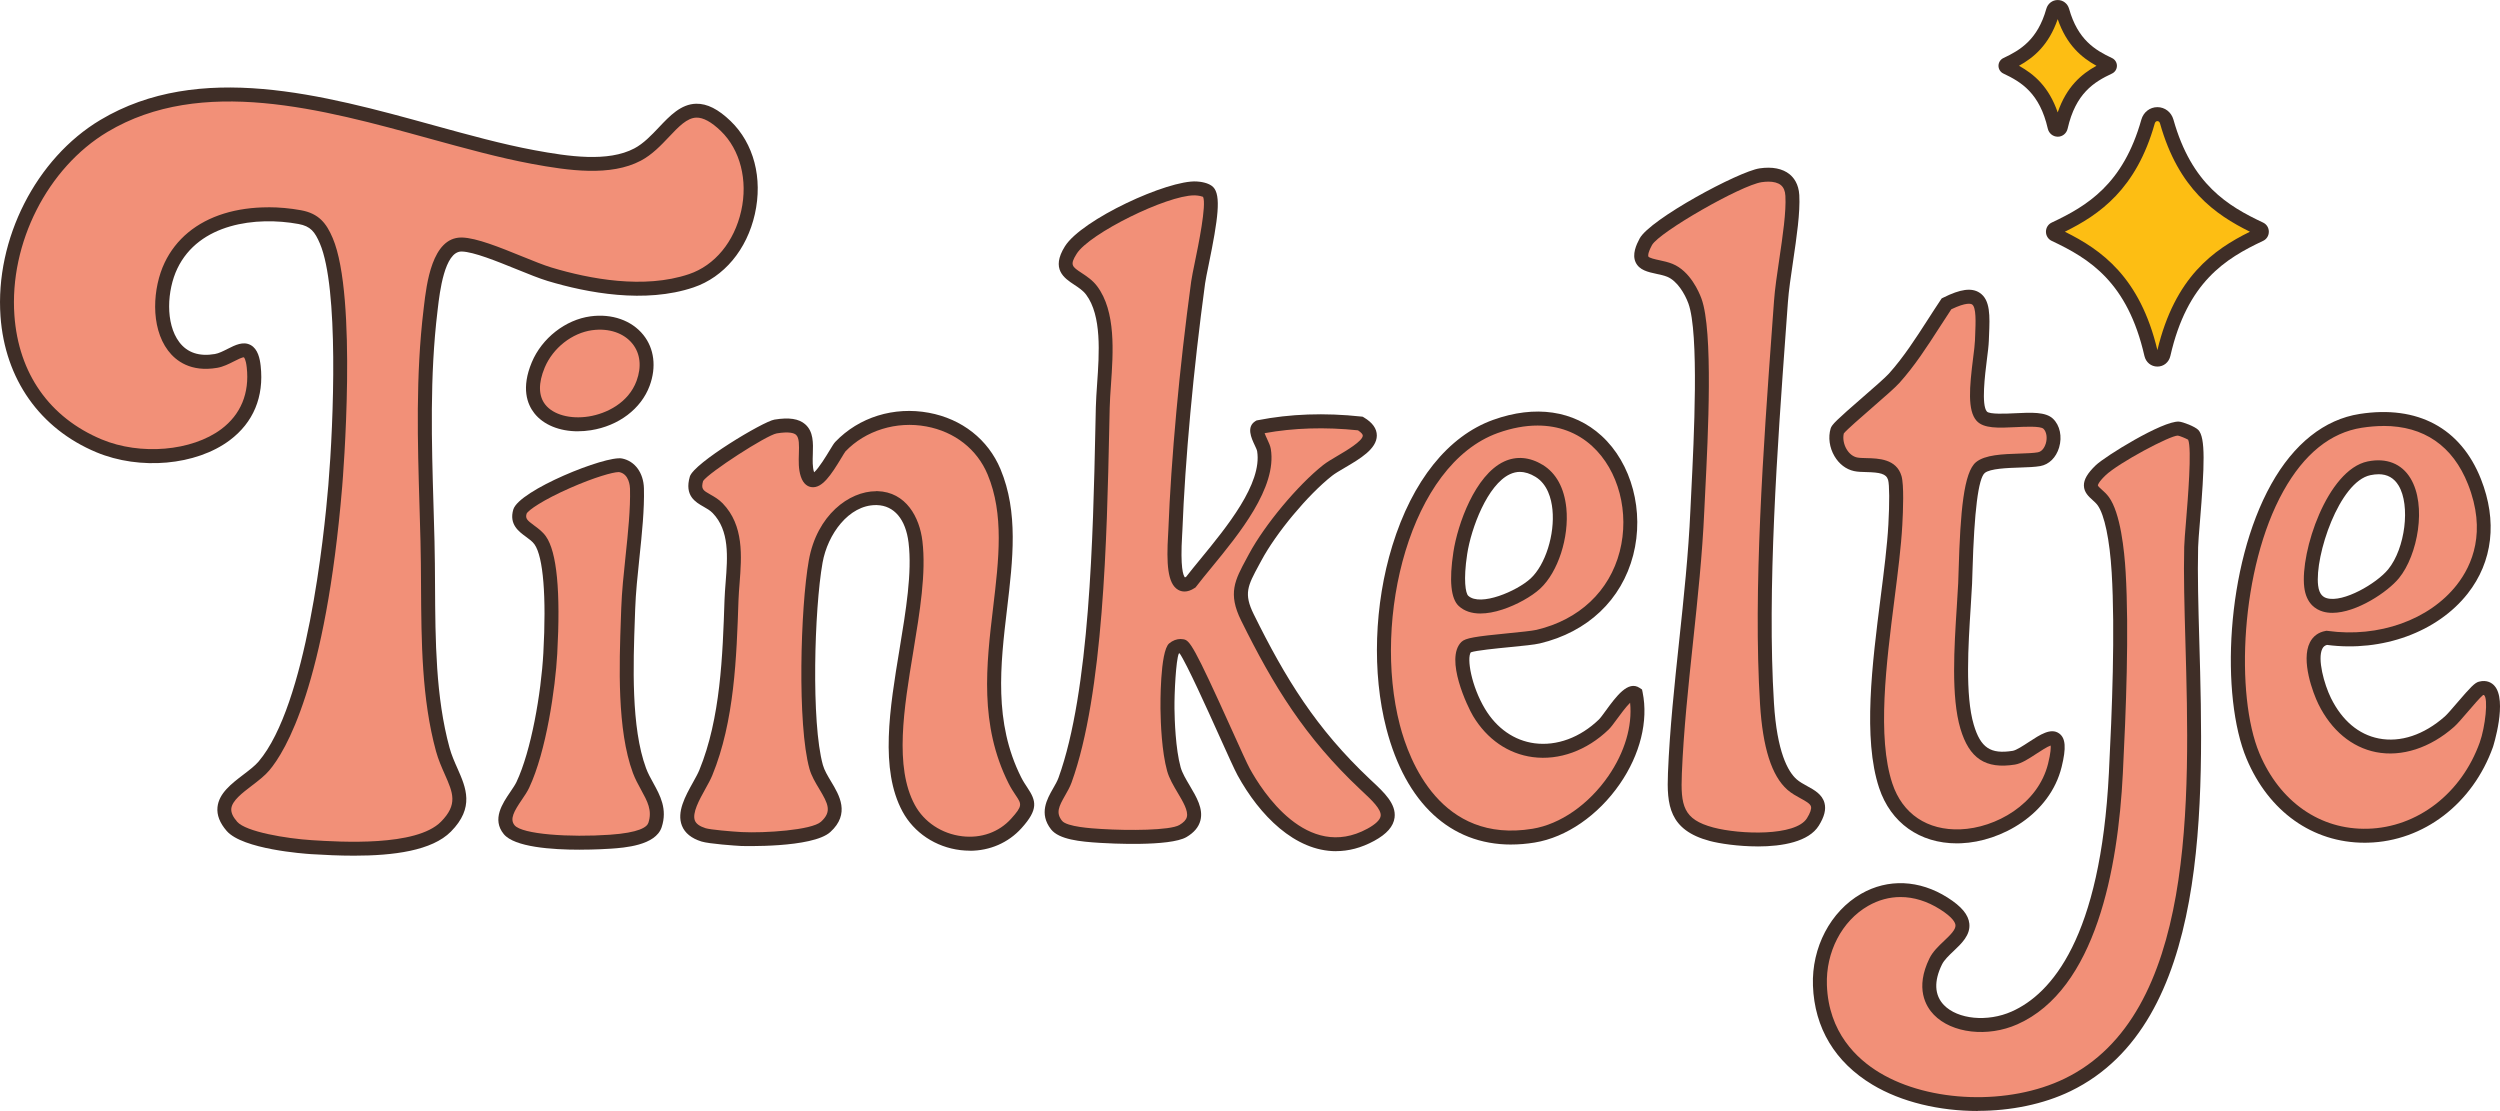 <svg viewBox="0 0 895.78 398.08" xmlns="http://www.w3.org/2000/svg" data-name="Layer 2" id="Layer_2">
  <defs>
    <style>
      .cls-1 {
        fill: #f29078;
      }

      .cls-2 {
        fill: #3f2e27;
      }

      .cls-3 {
        fill: #fdbe13;
        fill-rule: evenodd;
      }
    </style>
  </defs>
  <g data-name="Layer 1" id="Layer_1-2">
    <g>
      <g>
        <path d="M736.21,84.04c13.69,6.44,28.31,15.35,34.6,42.93.57,2.5,3.86,2.5,4.43,0,6.28-27.58,20.9-36.49,34.6-42.93.83-.39.83-1.65,0-2.04-12.93-6.08-26.68-14.36-33.47-38.47-.99-3.53-5.7-3.53-6.69,0-6.78,24.12-20.54,32.4-33.47,38.47-.83.39-.83,1.65,0,2.04Z" class="cls-3"></path>
        <path d="M773.02,131.35c-2.26,0-4.13-1.54-4.65-3.82-6.03-26.46-19.72-34.87-33.22-41.22-1.27-.6-2.06-1.85-2.06-3.28s.79-2.68,2.06-3.28c12.68-5.96,25.6-13.72,32.12-36.89.75-2.67,3.06-4.47,5.75-4.47h0c2.69,0,5,1.8,5.75,4.47,6.52,23.17,19.44,30.93,32.12,36.89,1.27.6,2.06,1.85,2.06,3.28s-.79,2.68-2.06,3.28c-13.5,6.35-27.19,14.76-33.22,41.22-.52,2.29-2.39,3.82-4.65,3.82ZM739.86,83.03c13.1,6.47,26.92,16.25,33.16,42.43,6.26-26.18,20.07-35.96,33.16-42.43-12.41-6.13-25.59-15.26-32.22-38.81-.2-.72-.67-.82-.94-.82h0c-.26,0-.74.11-.94.82-6.62,23.55-19.81,32.69-32.22,38.81ZM737.27,81.78h0s0,0,0,0Z" class="cls-2"></path>
      </g>
      <g>
        <g>
          <path d="M153.18,194.02c-.69-27.57-2.25-55.24,1.08-82.84.78-6.46,2.35-23.82,11.26-23.56,7.36.21,23.33,8.22,31.41,10.65,15.59,4.69,34.93,7.69,50.76,2.34,21.47-7.25,28.69-39.68,12.34-55.44-15.22-14.67-19.75,3.96-31.57,10.21-10.55,5.58-26.16,3-37.53.88-46.92-8.72-107.91-38.49-153.72-11.12-40.68,24.31-50.92,94.02-1.76,114.6,22.36,9.36,58.74,1.25,55.44-28.38-1.24-11.1-7.44-3.07-13.49-2.04-19.68,3.35-22.75-20.28-16.14-34.13,8.19-17.16,29.14-20.49,46.14-17.39,5.37.98,7.47,3.72,9.51,8.49,7.38,17.29,4.89,67.69,3.22,87.77-2.15,25.75-8.94,80.86-25.58,100.42-5.47,6.44-20.24,11.54-11.45,21.62,4.35,4.99,21.89,7.04,28.54,7.46,12.82.81,38.76,2.13,48.13-7.35,9.95-10.06,1.82-16.87-1.13-27.65-6.43-23.5-4.86-50.33-5.47-74.53Z" class="cls-1"></path>
          <path d="M126.84,306.6c-5.18,0-10.4-.24-15.34-.55-2.49-.16-24.53-1.72-30.27-8.31-2.48-2.84-3.59-5.71-3.3-8.52.5-4.97,5-8.4,9.34-11.71,2.11-1.61,4.1-3.13,5.39-4.65,17.22-20.25,23.48-80.9,24.99-99.01,1.92-23,3.75-70.71-3.02-86.58-1.8-4.21-3.33-6.22-7.66-7.01-15.19-2.78-35.68-.25-43.44,16-3.65,7.65-4.38,19.59.72,26.34,2.85,3.77,7.14,5.21,12.75,4.25,1.41-.24,3-1.05,4.54-1.83,2.75-1.39,5.59-2.83,8.27-1.39,2.63,1.42,3.31,4.93,3.59,7.44,1.24,11.1-2.6,20.33-11.1,26.69-12.05,9.02-32.15,10.82-47.79,4.28C14.29,153.59,1.78,135.84.18,113.34c-1.97-27.66,12.74-56.59,35.76-70.35,35.51-21.22,79.92-8.98,119.1,1.81,12.84,3.54,24.97,6.88,36.36,9,12.42,2.31,26.46,4.36,35.9-.63,3.31-1.75,6.1-4.7,8.8-7.55,3.87-4.09,7.88-8.33,13.34-8.45,3.92-.08,7.92,1.94,12.34,6.2,8.33,8.03,11.58,20.48,8.7,33.32-2.87,12.78-11.08,22.61-21.98,26.29-17.37,5.87-38.02,1.98-52.28-2.31-2.98-.9-6.92-2.5-11.09-4.19-7.21-2.92-15.38-6.24-19.67-6.36-.04,0-.07,0-.11,0-6.09,0-7.82,14.75-8.47,20.32l-.12,1.04c-2.81,23.25-2.1,47.01-1.42,69.99.12,4.16.25,8.33.35,12.49h0c.13,5.22.16,10.66.19,15.93.11,19.6.23,39.86,5.19,58.01.72,2.65,1.8,5.09,2.85,7.44,3.04,6.88,6.19,13.99-2.35,22.63-6.79,6.86-20.59,8.63-34.73,8.63ZM96.11,74.26c3.86,0,7.81.36,11.74,1.07,6.42,1.17,9.11,4.68,11.36,9.97,8.95,20.97,3.64,86.19,3.41,88.96-5.93,71.11-20.27,94.9-26.17,101.83-1.64,1.93-3.94,3.69-6.17,5.39-3.5,2.67-7.11,5.42-7.4,8.24-.14,1.4.54,2.95,2.1,4.73,3.13,3.59,17.57,6.02,26.82,6.6,10.21.64,37.33,2.35,46.2-6.61,6.14-6.21,4.33-10.31,1.33-17.09-1.07-2.41-2.27-5.14-3.1-8.15-5.14-18.78-5.25-39.38-5.37-59.3-.03-5.48-.06-10.66-.19-15.83h0c-.1-4.15-.23-8.31-.35-12.46-.69-23.16-1.4-47.11,1.45-70.73l.12-1.03c.94-8.06,2.9-24.74,13.4-24.74.1,0,.19,0,.29,0,5.2.15,13.44,3.49,21.41,6.73,4.06,1.65,7.89,3.2,10.65,4.03,13.57,4.08,33.12,7.81,49.24,2.36,9.23-3.12,16.22-11.58,18.7-22.65,2.46-10.95-.34-21.92-7.29-28.63-3.41-3.29-6.32-4.85-8.75-4.8-3.37.08-6.36,3.23-9.82,6.89-2.84,3-6.05,6.4-10.09,8.53-10.86,5.74-25.9,3.59-39.15,1.13-11.59-2.16-23.82-5.53-36.77-9.09-38.21-10.53-81.53-22.46-115.2-2.34C17.03,60.12,3.32,87.13,5.16,112.99c1.48,20.84,12.59,36.63,31.26,44.45,13.88,5.81,32.31,4.23,42.86-3.67,7-5.24,10.16-12.9,9.13-22.13-.34-3.07-1-3.6-1.01-3.6-.54-.11-2.46.87-3.62,1.46-1.79.91-3.81,1.93-5.97,2.3-9.45,1.61-14.78-2.47-17.58-6.17-6.48-8.58-5.48-22.64-1.24-31.51,4.04-8.46,11.4-14.55,21.28-17.6,4.82-1.49,10.22-2.24,15.82-2.24Z" class="cls-2"></path>
        </g>
        <g>
          <path d="M489.15,281.05c-19.26-18.12-30.36-35.93-42.18-59.82-4.52-9.15-1.87-12.88,2.78-21.56,5.39-10.06,16.93-23.99,25.91-31.09,5.27-4.16,22.33-10.51,11.77-16.82-12.08-1.3-24.3-1.09-36.3,1.28-2.15,1.33,1.4,5.89,1.78,8.26,2.48,15.42-17.42,35.78-26.22,47.31-7.66,5.06-5.69-14.64-5.54-18.55,1.08-28.14,4.37-60.9,8.16-88.84.79-5.84,6.87-29.15,3.6-32.43-.83-.83-3.05-1.19-4.27-1.26-9.83-.58-39.64,13.62-44.95,22.07-5.65,9,3.23,8.85,7.45,14.46,7.84,10.43,4.28,29.75,4,41.92-.85,36.96-1.3,99.8-13.51,133.55-1.9,5.26-7.7,10.17-3.06,16.1,2.5,3.2,11.76,3.64,16.09,3.91,6.21.38,24.56.95,29.21-1.77,9.77-5.71-1.1-14.41-3.24-22.2-1.68-6.1-2.21-15.14-2.29-21.61-.05-3.91.36-19.91,2.22-21.5.85-.72,1.94-1.15,3.06-.95,2.47.44,18.91,39.4,22.01,45.06,8.85,16.13,25.64,33.39,45.57,22.53,11.39-6.21,4.34-12.06-2.04-18.06Z" class="cls-1"></path>
          <path d="M478.74,304.99c-14.76,0-27.41-12.8-35.31-27.21-1.07-1.96-3.49-7.32-6.55-14.11-4.17-9.26-11.73-26.02-14.23-29.61-.09.04-.18.09-.28.15-1.01,2.36-1.61,14.19-1.54,19.71.05,4.1.38,14.35,2.2,20.98.56,2.04,1.94,4.36,3.27,6.6,2.41,4.07,4.91,8.27,3.82,12.49-.61,2.36-2.29,4.36-4.99,5.94-6.01,3.52-28.13,2.26-30.63,2.1l-.5-.03c-6.92-.42-14.54-1.18-17.4-4.84-4.42-5.65-1.44-10.85.74-14.66.77-1.34,1.5-2.61,1.94-3.83,11.21-30.97,12.4-87.27,13.19-124.52.06-2.87.12-5.62.18-8.24.06-2.55.26-5.37.46-8.36.76-10.9,1.71-24.45-3.96-32-1.09-1.45-2.69-2.51-4.24-3.53-3.57-2.36-8.47-5.58-3.33-13.77,6.03-9.6,36.89-23.84,47.21-23.23,1.25.07,4.32.42,5.89,1.99,2.91,2.92,1.8,11.3-1.6,27.84-.59,2.87-1.1,5.35-1.28,6.69-4.2,30.99-7.17,63.28-8.14,88.6-.01.39-.05.94-.09,1.6-.7,11.68.39,14.48,1,15.15.09-.03.23-.08.42-.19,1.5-1.95,3.3-4.13,5.19-6.44,9.34-11.38,22.14-26.96,20.27-38.59-.07-.46-.55-1.47-.93-2.28-1.13-2.41-3.01-6.44.3-8.49l.39-.24.45-.09c11.55-2.28,24.02-2.73,37.06-1.32l.54.06.47.28c3.06,1.83,4.61,4,4.6,6.47-.02,4.8-6.09,8.37-11.45,11.51-1.85,1.08-3.6,2.11-4.65,2.95-8.63,6.82-19.96,20.42-25.26,30.31l-.86,1.59c-4.04,7.47-5.55,10.26-1.88,17.68,11.37,23,22.31,40.9,41.65,59.11l.8.75c4.25,3.97,8.63,8.08,8.01,12.99-.4,3.15-2.79,5.88-7.29,8.33-4.69,2.56-9.26,3.69-13.65,3.69ZM423.06,228.97c.33,0,.66.03.98.09,2.24.4,3.61,1.99,17.39,32.57,2.9,6.42,5.4,11.97,6.38,13.76,4.41,8.04,20.49,33.36,42.18,21.53,2.91-1.59,4.54-3.17,4.72-4.57.3-2.38-3.29-5.74-6.47-8.71l-.81-.76c-19.89-18.72-31.09-37.04-42.71-60.53-4.81-9.73-2.26-14.45,1.97-22.27l.85-1.58c5.57-10.39,17.48-24.69,26.57-31.87,1.33-1.05,3.22-2.16,5.22-3.34,2.91-1.71,8.97-5.26,8.98-7.22,0-.38-.46-1.05-1.72-1.88-11.75-1.22-23-.88-33.46,1.02.24.66.63,1.5.9,2.09.59,1.27,1.15,2.46,1.33,3.6,2.23,13.86-11.39,30.44-21.34,42.56-1.99,2.42-3.86,4.7-5.36,6.67l-.26.34-.35.23c-2.7,1.79-4.71,1.33-5.92.63-3.82-2.2-4.19-9.53-3.57-19.86.04-.62.07-1.13.08-1.5.97-25.47,3.95-57.94,8.18-89.09.21-1.51.71-3.95,1.34-7.03,1.17-5.65,4.24-20.57,2.92-23.32-.31-.15-1.42-.44-2.6-.51-.18-.01-.37-.02-.56-.02-9.86,0-37.57,13.67-42.12,20.92-2.54,4.04-1.7,4.6,1.84,6.93,1.81,1.2,3.87,2.55,5.48,4.7,6.79,9.04,5.77,23.63,4.96,35.35-.2,2.93-.4,5.69-.45,8.13-.06,2.62-.12,5.37-.18,8.23-.8,37.58-2,94.37-13.48,126.11-.59,1.63-1.46,3.15-2.3,4.62-2.29,4-3.38,6.23-1.14,9.09,1.72,2.2,10.79,2.75,13.77,2.93l.5.03c9.52.59,24.44.54,27.8-1.43,1.53-.9,2.41-1.83,2.67-2.87.57-2.2-1.38-5.5-3.28-8.68-1.5-2.53-3.05-5.15-3.79-7.83-1.91-6.93-2.31-16.91-2.38-22.24-.01-.84-.23-20.59,3.1-23.43,1.22-1.04,2.69-1.6,4.14-1.6Z" class="cls-2"></path>
        </g>
        <g>
          <path d="M356.17,169.04c-9.08-21.72-39.15-25.65-55.07-9.01-1.52,1.59-9.23,17.77-11.81,9.89-2.47-7.55,4.47-19.72-11.41-17.11-4.07.67-27.4,15.47-28.32,18.67-2.07,7.19,3.88,6.78,7.57,10.6,8.46,8.74,5.32,22.29,4.97,32.95-.67,20.18-1.44,42.91-9.2,61.8-2.73,6.66-13.02,18.48-.82,22.29,2.17.68,10.64,1.34,13.52,1.49,6.38.33,25.71-.23,30.24-4.35,8.15-7.41-1.36-14.14-3.4-21.49-4.34-15.59-3.1-57.09-.17-73.59,4.52-25.43,32.78-31.89,35.77-7.01,3.29,27.48-15.5,71.31-2.44,95.44,7.46,13.79,27.7,17.45,38.55,5.44,7.17-7.94,2.96-8.56-.51-15.48-18.95-37.76,5.99-78.37-7.46-110.54Z" class="cls-1"></path>
          <path d="M347.47,304.81c-1.09,0-2.19-.07-3.31-.2-8.91-1.07-16.67-6.23-20.77-13.81-8.19-15.13-4.58-36.98-1.09-58.1,2.33-14.13,4.54-27.48,3.25-38.23-1.01-8.4-5.15-13.32-11.36-13.49-.13,0-.25,0-.38,0-9.66,0-17.27,10.42-19.08,20.65-2.95,16.57-4.11,57.31.12,72.48.53,1.9,1.7,3.85,2.94,5.92,2.93,4.87,6.93,11.54-.27,18.09-6.4,5.82-31.8,5.01-32.05,5-1.78-.09-11.38-.74-14.13-1.6-3.59-1.12-5.94-3.02-6.99-5.64-1.96-4.9,1.19-10.58,3.98-15.59.9-1.63,1.76-3.16,2.26-4.4,7.59-18.51,8.35-41.05,9.01-60.94.07-2.03.23-4.1.4-6.3.71-9.11,1.44-18.53-4.66-24.83-.9-.93-2.04-1.58-3.24-2.26-2.92-1.66-6.91-3.93-4.94-10.77,1.41-4.88,26.33-19.79,30.32-20.44,5.24-.86,8.75-.33,11.04,1.69,2.98,2.61,2.85,6.69,2.72,10.63-.08,2.3-.15,4.68.43,6.48,0,.03.02.05.03.08,1.69-1.43,4.51-6.11,5.51-7.77,1.06-1.75,1.59-2.62,2.09-3.14,8.47-8.85,21-12.74,33.52-10.42,11.87,2.21,21.22,9.57,25.66,20.19h0c6.46,15.47,4.46,32.3,2.35,50.13-2.37,19.97-4.82,40.61,5.04,60.26.74,1.47,1.54,2.67,2.24,3.72,3.19,4.78,4.03,7.77-2.11,14.56-4.72,5.22-11.33,8.08-18.52,8.08ZM313.88,175.98c.15,0,.3,0,.45,0,10.38.29,15.17,9.43,16.18,17.89,1.37,11.46-.89,25.15-3.28,39.64-3.35,20.29-6.82,41.28.56,54.91,3.33,6.15,9.67,10.35,16.97,11.22,6.81.82,13.19-1.47,17.52-6.26,4.19-4.64,3.81-5.22,1.66-8.43-.75-1.11-1.67-2.5-2.55-4.25-10.53-20.99-7.99-42.39-5.53-63.09,2.04-17.15,3.96-33.36-1.99-47.61-3.78-9.04-11.78-15.31-21.96-17.2-10.7-1.99-21.8,1.44-28.99,8.96-.19.23-.87,1.36-1.42,2.27-3.75,6.22-6.91,10.96-10.65,10.52-1.26-.14-2.97-.93-3.92-3.85-.86-2.63-.77-5.46-.68-8.19.09-2.91.18-5.65-1.02-6.71-.72-.64-2.52-1.24-6.93-.51-3.68.64-24.34,14.02-26.37,17.06-.81,2.91-.05,3.34,2.65,4.87,1.39.79,2.96,1.68,4.36,3.13,7.67,7.93,6.81,18.96,6.06,28.7-.17,2.13-.32,4.15-.39,6.08-.68,20.31-1.45,43.33-9.38,62.67-.62,1.51-1.54,3.17-2.52,4.93-2.13,3.84-4.78,8.61-3.71,11.31.46,1.15,1.75,2.07,3.84,2.72,1.69.53,9.31,1.19,12.9,1.38,8.13.42,25.09-.67,28.43-3.7,3.99-3.63,2.6-6.39-.66-11.82-1.36-2.26-2.76-4.6-3.47-7.15-4.39-15.75-3.25-57.7-.23-74.69,2.88-16.2,14.45-24.77,24.08-24.77ZM251.87,172.4s0,0,0,0h0Z" class="cls-2"></path>
        </g>
        <g>
          <path d="M642.11,281.1c-6.79-6.02-8.42-20.41-8.96-29.04-2.71-43.82,1.81-99.61,5-143.98.78-10.91,4.64-28.18,4.08-38.04-.37-6.46-5.53-8.09-11.35-7.23-7.18,1.06-38,18.02-41.16,23.84-5.2,9.58,3,7.94,8.62,10.22,4.27,1.74,7.44,6.79,8.99,11.01,4.62,12.65,1.56,59.17.86,75.23-1.38,31.16-6.81,63.46-8.03,93.97-.48,11.84.61,18.51,13.14,21.84,8.55,2.28,31.02,4.08,36.3-4.4,5.64-9.05-2.73-9.21-7.48-13.42Z" class="cls-1"></path>
          <path d="M629.81,303.28c-7,0-13.72-1.03-17.17-1.95-14.64-3.9-15.45-12.94-14.99-24.36.62-15.49,2.35-31.7,4.02-47.38,1.64-15.36,3.33-31.25,4.01-46.6.09-1.93.21-4.31.34-7.01.92-18.37,2.84-56.6-1.05-67.25-1.28-3.5-4.04-8.11-7.58-9.56-1.15-.47-2.54-.77-3.88-1.05-3.02-.65-6.14-1.32-7.45-4.15-1.3-2.83.21-6.22,1.45-8.53,3.76-6.92,35.46-24.02,42.99-25.12,4.5-.66,8.22.07,10.75,2.13,1.45,1.19,3.23,3.44,3.46,7.44.35,6.26-.96,15.11-2.22,23.66-.8,5.42-1.56,10.53-1.86,14.7l-.73,10.04c-3.02,41.52-6.77,93.2-4.27,133.61,1.09,17.61,5.02,24.58,8.12,27.33h0c1.06.94,2.44,1.69,3.78,2.43,2.53,1.38,5.39,2.95,6.21,6.06.61,2.32-.04,4.91-2.04,8.12-3.59,5.76-12.97,7.45-21.9,7.45ZM633.61,65.09c-.73,0-1.52.06-2.36.18-7.43,1.09-36.83,17.96-39.33,22.56-1.7,3.13-1.32,4.02-1.31,4.05.26.56,2.57,1.06,3.95,1.35,1.48.32,3.15.68,4.71,1.31,6.36,2.59,9.56,10.2,10.39,12.47,4.24,11.6,2.36,49.08,1.34,69.22-.14,2.69-.25,5.05-.34,6.98-.68,15.5-2.39,31.46-4.03,46.91-1.66,15.6-3.38,31.73-4,47.05-.46,11.48.43,16.44,11.28,19.33,9.52,2.53,29.48,3.2,33.54-3.31,1.16-1.86,1.68-3.36,1.45-4.21-.27-1.03-1.97-1.96-3.77-2.94-1.51-.83-3.22-1.76-4.7-3.07h0c-5.62-4.98-8.82-15.04-9.79-30.76-2.52-40.75,1.25-92.61,4.28-134.28l.73-10.04c.31-4.36,1.08-9.56,1.9-15.08,1.23-8.31,2.5-16.89,2.18-22.64-.1-1.78-.63-3.03-1.63-3.85-1-.82-2.56-1.24-4.5-1.24Z" class="cls-2"></path>
        </g>
        <g>
          <path d="M574.67,259.59c-13.95,13.49-34.39,12.91-44.72-4.33-2.74-4.58-8.78-19.22-4.57-23.46,1.67-1.67,21.2-2.61,25.8-3.7,53.41-12.69,37.4-94.24-15.31-75.31-54.18,19.46-56.81,158.17,13.65,146.64,21.31-3.49,40.99-29.36,36.61-50.86-3-2.01-9.11,8.76-11.46,11.02ZM523.24,198.16c1.83-12.04,11.97-39.38,28.25-29.45,11.91,7.27,7.98,31.75-1.33,40.37-5.04,4.67-19.81,11.74-25.77,6.21-3.01-2.79-1.77-13.07-1.15-17.14Z" class="cls-1"></path>
          <path d="M541.44,302.61c-21.69,0-37.74-14.76-44.7-41.59-5.16-19.92-4.36-44.41,2.15-65.5,7.18-23.28,20.01-39.29,36.13-45.08,15.08-5.41,28.86-3.39,38.81,5.69,10.86,9.9,15.42,27.09,11.37,42.77-4.15,16.04-16.34,27.58-33.45,31.64-1.98.47-6.04.87-10.75,1.33-4.61.45-12.2,1.2-14,1.87-1.47,2.15.18,12.04,5.08,20.23,4.2,7.01,10.5,11.39,17.75,12.35,7.98,1.06,16.39-2.05,23.09-8.53h0c.51-.49,1.5-1.84,2.45-3.15,3.75-5.13,7.99-10.94,12.14-8.15l.85.57.21,1c2.1,10.31-.88,22.28-8.16,32.83-7.79,11.3-19.2,19.15-30.5,21-2.91.48-5.74.71-8.48.71ZM550.93,152.48c-4.49,0-9.26.88-14.22,2.66-31.54,11.33-45.01,66.5-35.13,104.62,3.36,12.97,14.72,42.57,47.53,37.2,9.99-1.63,20.15-8.7,27.19-18.9,5.87-8.5,8.63-17.92,7.79-26.26-1.55,1.53-3.63,4.37-4.67,5.8-1.23,1.68-2.2,3-3.01,3.79-7.8,7.54-17.72,11.15-27.22,9.89-8.79-1.16-16.38-6.4-21.38-14.74-1.89-3.15-10.22-20.45-4.2-26.5,1.44-1.44,4.9-1.97,16.91-3.15,4.14-.41,8.43-.83,10.08-1.22,15.25-3.62,26.09-13.84,29.76-28.03,3.6-13.93-.37-29.13-9.9-37.82-5.33-4.87-12.03-7.34-19.54-7.34ZM530.48,219.83c-3.22,0-5.86-.9-7.79-2.69-2.83-2.62-3.48-9.13-1.92-19.35,1.51-9.96,7.78-27.57,18.15-32.41,4.42-2.06,9.21-1.64,13.87,1.2,4.8,2.93,7.72,8.28,8.45,15.47,1.05,10.53-2.98,22.94-9.38,28.87-3.06,2.83-8.47,5.84-13.46,7.47-2.92.96-5.57,1.43-7.92,1.43ZM544.64,169.08c-1.22,0-2.42.28-3.61.83-8.05,3.75-13.9,19.3-15.32,28.63h0c-1.43,9.37-.56,14.06.38,14.93,4.29,3.97,17.46-1.66,22.37-6.21,5.27-4.89,8.7-15.74,7.8-24.7-.39-3.89-1.76-9.07-6.07-11.7-1.93-1.18-3.77-1.76-5.55-1.76Z" class="cls-2"></path>
        </g>
        <g>
          <path d="M225.1,218.02c.45-13.42,3.48-30.09,3.13-42.96-.1-3.7-1.89-7.53-5.83-8.33-5.18-1.04-34.57,11.43-36.08,16.54-1.64,5.55,4.48,6.41,7.25,10.35,5.08,7.22,4.13,31.05,3.61,40.47-.74,13.45-4.14,35.04-9.86,47.14-2.19,4.64-9.13,10.84-4.89,16.03,4.49,5.49,28.9,4.83,36.24,4.32,4.59-.32,14.41-1.11,16.02-5.98,2.57-7.78-3.07-12.73-5.58-19.54-5.93-16.08-4.6-40.76-4.02-58.06Z" class="cls-1"></path>
          <path d="M207.72,304.46c-9.96,0-23.39-.92-27.22-5.6-4.32-5.28-.46-10.98,2.37-15.13.88-1.3,1.71-2.52,2.2-3.55,5.25-11.12,8.82-31.66,9.62-46.21,1.12-20.28-.03-34.45-3.16-38.9-.73-1.03-1.86-1.86-3.07-2.74-2.58-1.88-6.11-4.45-4.54-9.76,2.04-6.89,33.16-19.45,38.97-18.29,4.61.93,7.69,5.13,7.84,10.71.2,7.52-.72,16.3-1.61,24.8-.65,6.22-1.33,12.65-1.52,18.31l-.12,3.43c-.59,16.5-1.39,39.1,3.99,53.68.68,1.86,1.67,3.65,2.63,5.38,2.4,4.36,5.13,9.31,2.98,15.81-2.17,6.57-13.42,7.36-18.22,7.69-1.18.08-5.63.36-11.14.36ZM221.59,169.16c-1.93,0-8.52,1.83-17.21,5.65-9.86,4.33-15.11,8.01-15.69,9.24-.49,1.69.07,2.31,2.71,4.24,1.41,1.03,3.01,2.2,4.21,3.9,3.93,5.58,5.29,19.73,4.06,42.05-.67,12.16-3.91,35-10.09,48.07-.65,1.38-1.59,2.76-2.58,4.22-2.77,4.08-4.45,6.93-2.63,9.16,2.68,3.28,19.81,4.41,34.13,3.41,10.5-.73,13.31-2.73,13.82-4.27,1.46-4.43-.34-7.69-2.61-11.83-1.04-1.9-2.12-3.86-2.94-6.07-5.72-15.5-4.89-38.67-4.29-55.59l.12-3.42c.2-5.84.88-12.36,1.55-18.67.88-8.33,1.78-16.95,1.59-24.14-.02-.87-.32-5.24-3.82-5.94-.09-.02-.19-.02-.32-.02Z" class="cls-2"></path>
        </g>
        <g>
          <path d="M211.9,115.83c-8.32,1.13-15.84,7.28-19.05,14.95-11.03,26.38,29.76,27.78,37.58,6.58,4.89-13.28-5.14-23.34-18.53-21.53Z" class="cls-1"></path>
          <path d="M207.07,154.54c-6.61,0-12.36-2.32-15.62-6.48-2.54-3.23-4.76-9.02-.9-18.25,3.61-8.63,12.06-15.25,21.02-16.46h0c7.69-1.04,14.77,1.45,18.95,6.66,3.91,4.87,4.73,11.51,2.26,18.21-3.05,8.27-11.12,14.38-21.06,15.94-1.58.25-3.13.37-4.65.37ZM212.24,118.3h0c-7.26.98-14.13,6.38-17.08,13.44-2.31,5.53-2.24,10.1.22,13.23,2.85,3.63,8.96,5.3,15.55,4.26,6.39-1.01,14.25-4.88,17.15-12.73,1.88-5.09,1.36-9.83-1.47-13.35-3.07-3.83-8.45-5.64-14.38-4.84Z" class="cls-2"></path>
        </g>
        <g>
          <path d="M785.88,155.82c-.61-.65-4.32-2.16-5.3-2.22-4.47-.28-24.36,11.52-27.93,14.97-6.93,6.69-1.76,7.29.96,11.01,3.84,5.25,5.13,18.82,5.53,25.5,1.27,21.31.09,50.35-1,71.98-1.4,27.72-7.53,74.9-36.31,87.69-15.87,7.05-37.72-.91-28.25-20.25,3.46-7.05,17.91-11.27,2.9-20.77-22.32-14.13-45.26,5.24-44.39,29.36,1.52,41.98,57.71,50.72,88.73,35.66,59.23-28.74,42.9-138.69,44.29-192.74.18-6.86,3.79-36.99.77-40.19Z" class="cls-1"></path>
          <path d="M708.63,398.08c-13.69,0-27.33-3.18-37.72-9.43-13.39-8.05-20.76-20.32-21.31-35.48-.5-13.69,6.28-26.6,17.26-32.91,9.61-5.52,20.9-5.03,30.96,1.34,5.02,3.18,7.5,6.16,7.82,9.39.4,4.07-2.81,7.1-5.63,9.77-1.67,1.58-3.39,3.21-4.18,4.82-2.94,5.99-2.7,11.01.67,14.52,4.97,5.16,15.65,6.19,24.31,2.34,14.24-6.33,31.84-26.31,34.83-85.53,1.13-22.31,2.26-50.62,1-71.71-.7-11.77-2.59-20.81-5.05-24.17-.5-.68-1.14-1.26-1.83-1.88-1.35-1.22-3.04-2.74-3.08-5.16-.04-2.16,1.27-4.4,4.22-7.25,3.33-3.22,24.03-16.01,29.83-15.67,1.45.09,5.8,1.78,6.96,3h0c2.58,2.73,2.25,12.42.55,33.11-.32,3.85-.59,7.17-.63,8.85-.25,9.69.08,21.41.43,33.81,1.63,57.76,3.86,136.86-46.12,161.12-9.78,4.74-21.55,7.08-33.29,7.08ZM680.97,321.42c-4,0-7.92,1.06-11.62,3.18-9.39,5.39-15.18,16.54-14.75,28.39.61,16.91,10.61,26.39,18.89,31.37,17.98,10.82,46.47,11.73,66.26,2.13,47.08-22.84,44.9-100.08,43.31-156.48-.35-12.47-.68-24.25-.43-34.08.05-1.83.31-5.05.65-9.13.64-7.83,2.14-25.98.76-29.25-.81-.47-3.01-1.37-3.68-1.47-2.66-.12-21.32,9.8-25.97,14.28-2.68,2.59-2.7,3.53-2.7,3.57,0,.25.96,1.12,1.43,1.53.8.72,1.71,1.54,2.51,2.63,4.18,5.7,5.56,19.25,6.01,26.83,1.27,21.33.13,49.82-1,72.25-1.72,34.09-9.67,77.35-37.79,89.85-10.63,4.73-23.5,3.24-29.94-3.44-2.84-2.94-6.81-9.48-1.56-20.19,1.19-2.42,3.24-4.37,5.23-6.25,2.09-1.98,4.25-4.03,4.09-5.66-.08-.86-.91-2.74-5.51-5.65-4.64-2.94-9.46-4.41-14.17-4.41Z" class="cls-2"></path>
        </g>
        <g>
          <path d="M888.84,246.68c-1.58.41-8.69,9.72-11.18,11.91-15.51,13.71-35.19,11.89-44.7-7.35-2.6-5.27-7.85-21.17.72-22.68,33.46,4.63,67.1-20.16,52.93-55.98-7.12-17.99-21.8-24.72-40.74-21.78-41.85,6.51-51.81,88.63-38.6,120.12,17.26,41.13,69.25,36.09,83.62-4.1,1.41-3.95,5.55-22.13-2.06-20.15ZM848.87,167.8c19.49-4,18.2,26.23,8.79,37.78-6.07,7.44-27.78,19.16-29.53,4.51-1.39-11.61,7.85-39.64,20.74-42.29Z" class="cls-1"></path>
          <path d="M847.27,301.96c-18.61,0-34.35-11.16-42.29-30.08-9.34-22.26-7.55-69.07,8.83-98.39,8.1-14.5,19.06-23.21,31.69-25.17,20.79-3.23,36.22,5.05,43.45,23.33,5.94,15.01,4.25,29.58-4.74,41.03-10.84,13.8-30.59,21-50.42,18.4-.79.21-1.3.63-1.67,1.37-1.84,3.63.66,12.75,3.09,17.67,3.98,8.05,9.9,13.06,17.12,14.48,7.78,1.53,16.19-1.27,23.69-7.89.89-.79,2.71-2.92,4.47-4.97,4.75-5.54,6.25-7.1,7.73-7.49h0c2.97-.78,4.74.56,5.53,1.43,4.82,5.26-.43,21.82-.49,21.98-7.26,20.29-24.81,33.75-44.72,34.28-.42.01-.84.02-1.26.02ZM854.05,152.64c-2.48,0-5.07.21-7.79.63-11.21,1.74-20.66,9.37-28.09,22.67-15.45,27.65-17.3,73.24-8.59,94.01,7.29,17.36,21.77,27.46,38.81,27,17.83-.48,33.59-12.64,40.15-30.97,1.96-5.5,3.11-15.85,1.48-16.95h0s-.1-.02-.31.01c-.99.77-3.75,3.99-5.43,5.95-2.04,2.38-3.81,4.44-4.96,5.46-8.56,7.56-18.75,10.86-27.96,9.05-8.68-1.71-16-7.8-20.63-17.17-1.96-3.97-6.34-15.69-3.07-22.14,1.13-2.24,3.07-3.66,5.6-4.11l.39-.07.39.05c18.26,2.52,36.4-3.94,46.24-16.47,5.55-7.07,10.76-19.08,4.02-36.11-5.44-13.75-15.82-20.86-30.25-20.86ZM835.72,219.59c-1.18,0-2.32-.14-3.38-.45-2.67-.78-6-2.92-6.7-8.76-1.51-12.64,8.27-42.07,22.72-45.04l.5,2.45-.5-2.45c6.71-1.37,12.16.77,15.35,6.04,5.91,9.76,2.58,27.55-4.12,35.77-4.07,4.99-15.27,12.44-23.87,12.44ZM852.25,169.93c-.89,0-1.85.11-2.88.32-11.17,2.29-20.03,28.88-18.76,39.54.4,3.38,1.98,4.22,3.13,4.55,5.84,1.69,17.82-5.25,21.98-10.35,6.11-7.49,8.02-22.92,3.72-30.02-1.64-2.71-4.01-4.05-7.19-4.05Z" class="cls-2"></path>
        </g>
        <g>
          <path d="M710.08,149.12c-3.81-4.26-.17-21.01.05-27.07.4-11.04,1.75-20.4-12.68-13.18-6.02,8.96-11.53,18.64-18.79,26.71-3.18,3.53-19.81,17.02-20.31,18.69-1.44,4.79,1.57,11.01,6.5,12.08,4,.87,12.33-1.08,14.08,4.92.85,2.9.4,13.14.2,16.78-1.46,26.35-11.5,69.19-3.45,93.47,9.98,30.09,54.02,19.41,60.6-7.31,4.81-19.51-8.69-3.68-14.71-2.72-9.68,1.54-14.07-2.08-16.75-11.12-3.96-13.31-1.38-37.12-.7-51.33.36-7.56.37-37.34,5.48-41.52,3.87-3.17,15.8-2.06,21.01-2.99,5.12-.91,6.94-9.24,3.27-12.72-3.73-3.54-20.39,1.12-23.81-2.7Z" class="cls-1"></path>
          <path d="M701.22,302.19c-13.38,0-23.75-7.35-27.91-19.88-5.88-17.73-2.47-44.53.53-68.18,1.22-9.58,2.37-18.62,2.79-26.22.43-7.73.39-14.28-.1-15.94-.67-2.27-2.96-2.7-7.85-2.82-1.58-.04-3.07-.07-4.37-.36-2.85-.62-5.33-2.51-6.99-5.33-1.81-3.07-2.32-6.77-1.38-9.92.42-1.4,2.04-2.98,11.56-11.25,3.93-3.42,7.99-6.95,9.29-8.39,5.25-5.83,9.66-12.69,13.94-19.33,1.51-2.34,3.06-4.76,4.63-7.1l.37-.55.59-.29c6.12-3.06,10.12-3.6,12.97-1.75,3.94,2.55,3.7,8.41,3.41,15.19-.03.68-.06,1.37-.08,2.07-.06,1.7-.35,4.04-.7,6.75-.66,5.28-2.04,16.27.01,18.57h0c.94,1.05,6.87.77,10.06.61,5.9-.29,10.99-.53,13.6,1.94,2.51,2.38,3.37,6.44,2.21,10.34-1.08,3.6-3.6,6.09-6.75,6.65-1.91.34-4.49.43-7.23.52-4.52.15-10.71.36-12.64,1.94-2.31,1.89-3.79,13.7-4.41,35.09-.05,1.92-.1,3.5-.15,4.62-.12,2.57-.31,5.45-.5,8.5-.85,13.29-2.02,31.5,1.1,42,2.46,8.27,5.99,10.64,13.96,9.36,1.27-.2,3.75-1.83,5.75-3.14,4.07-2.67,7.92-5.19,10.86-3.11,2.35,1.66,2.62,5.15.92,12.02-4.19,17.01-21.69,26.79-36.03,27.35-.49.02-.98.03-1.46.03ZM660.67,155.27c-.43,1.75-.07,3.9.97,5.66.94,1.6,2.27,2.66,3.74,2.98.83.18,2.09.21,3.42.24,4.27.1,10.72.26,12.53,6.41.93,3.17.58,12.4.29,17.63-.43,7.77-1.59,16.9-2.82,26.57-2.94,23.12-6.27,49.31-.75,65.97,3.62,10.91,12.53,16.89,24.43,16.43,12.52-.49,27.77-8.91,31.38-23.55.96-3.88,1-5.7.92-6.48-1.25.42-3.6,1.96-5.1,2.94-2.76,1.81-5.37,3.52-7.7,3.89-10.52,1.68-16.36-2.17-19.54-12.87-3.37-11.35-2.22-29.31-1.29-43.74.19-3.03.38-5.89.5-8.42.05-1.09.1-2.64.15-4.52.61-21.31,1.87-35.24,6.24-38.82,3.24-2.65,9.54-2.87,15.64-3.07,2.55-.09,4.96-.17,6.52-.45,1.86-.33,2.64-2.5,2.84-3.16.61-2.05.26-4.22-.85-5.28-1.06-1.01-6.61-.74-9.92-.58-6.17.3-11.5.56-14.03-2.27h0c-3.31-3.7-2.56-12.03-1.24-22.52.33-2.59.61-4.83.66-6.3.03-.71.05-1.41.08-2.1.18-4.36.41-9.79-1.13-10.78-.39-.25-2.06-.85-7.43,1.74-1.42,2.13-2.84,4.33-4.21,6.46-4.38,6.81-8.91,13.84-14.43,19.97-1.5,1.67-5.5,5.14-9.72,8.82-3.84,3.34-9.05,7.87-10.13,9.2ZM660.55,155.42h0s0,0,0,0Z" class="cls-2"></path>
        </g>
      </g>
      <g>
        <path d="M718.9,24.08c6.85,3.22,14.16,7.67,17.3,21.46.29,1.25,1.93,1.25,2.22,0,3.14-13.79,10.45-18.25,17.3-21.46.41-.19.41-.82,0-1.02-6.46-3.04-13.34-7.18-16.73-19.24-.5-1.76-2.85-1.76-3.35,0-3.39,12.06-10.27,16.2-16.73,19.24-.41.19-.41.82,0,1.02Z" class="cls-3"></path>
        <path d="M737.3,48.98c-1.7,0-3.16-1.19-3.55-2.88-2.89-12.68-9.45-16.71-15.92-19.75h0c-1.06-.5-1.75-1.59-1.75-2.77s.69-2.27,1.75-2.77c6.08-2.86,12.27-6.57,15.39-17.65.53-1.88,2.17-3.15,4.08-3.15s3.55,1.26,4.08,3.15c3.12,11.08,9.31,14.79,15.39,17.65,1.06.5,1.75,1.59,1.75,2.77s-.69,2.27-1.75,2.77c-6.47,3.04-13.04,7.07-15.92,19.76-.39,1.7-1.84,2.88-3.54,2.88ZM723.42,23.57c5.37,2.98,10.69,7.45,13.88,16.71,3.19-9.26,8.51-13.73,13.88-16.71-5.34-2.96-10.68-7.42-13.88-16.72-3.2,9.29-8.53,13.75-13.88,16.72Z" class="cls-2"></path>
      </g>
    </g>
  </g>
</svg>